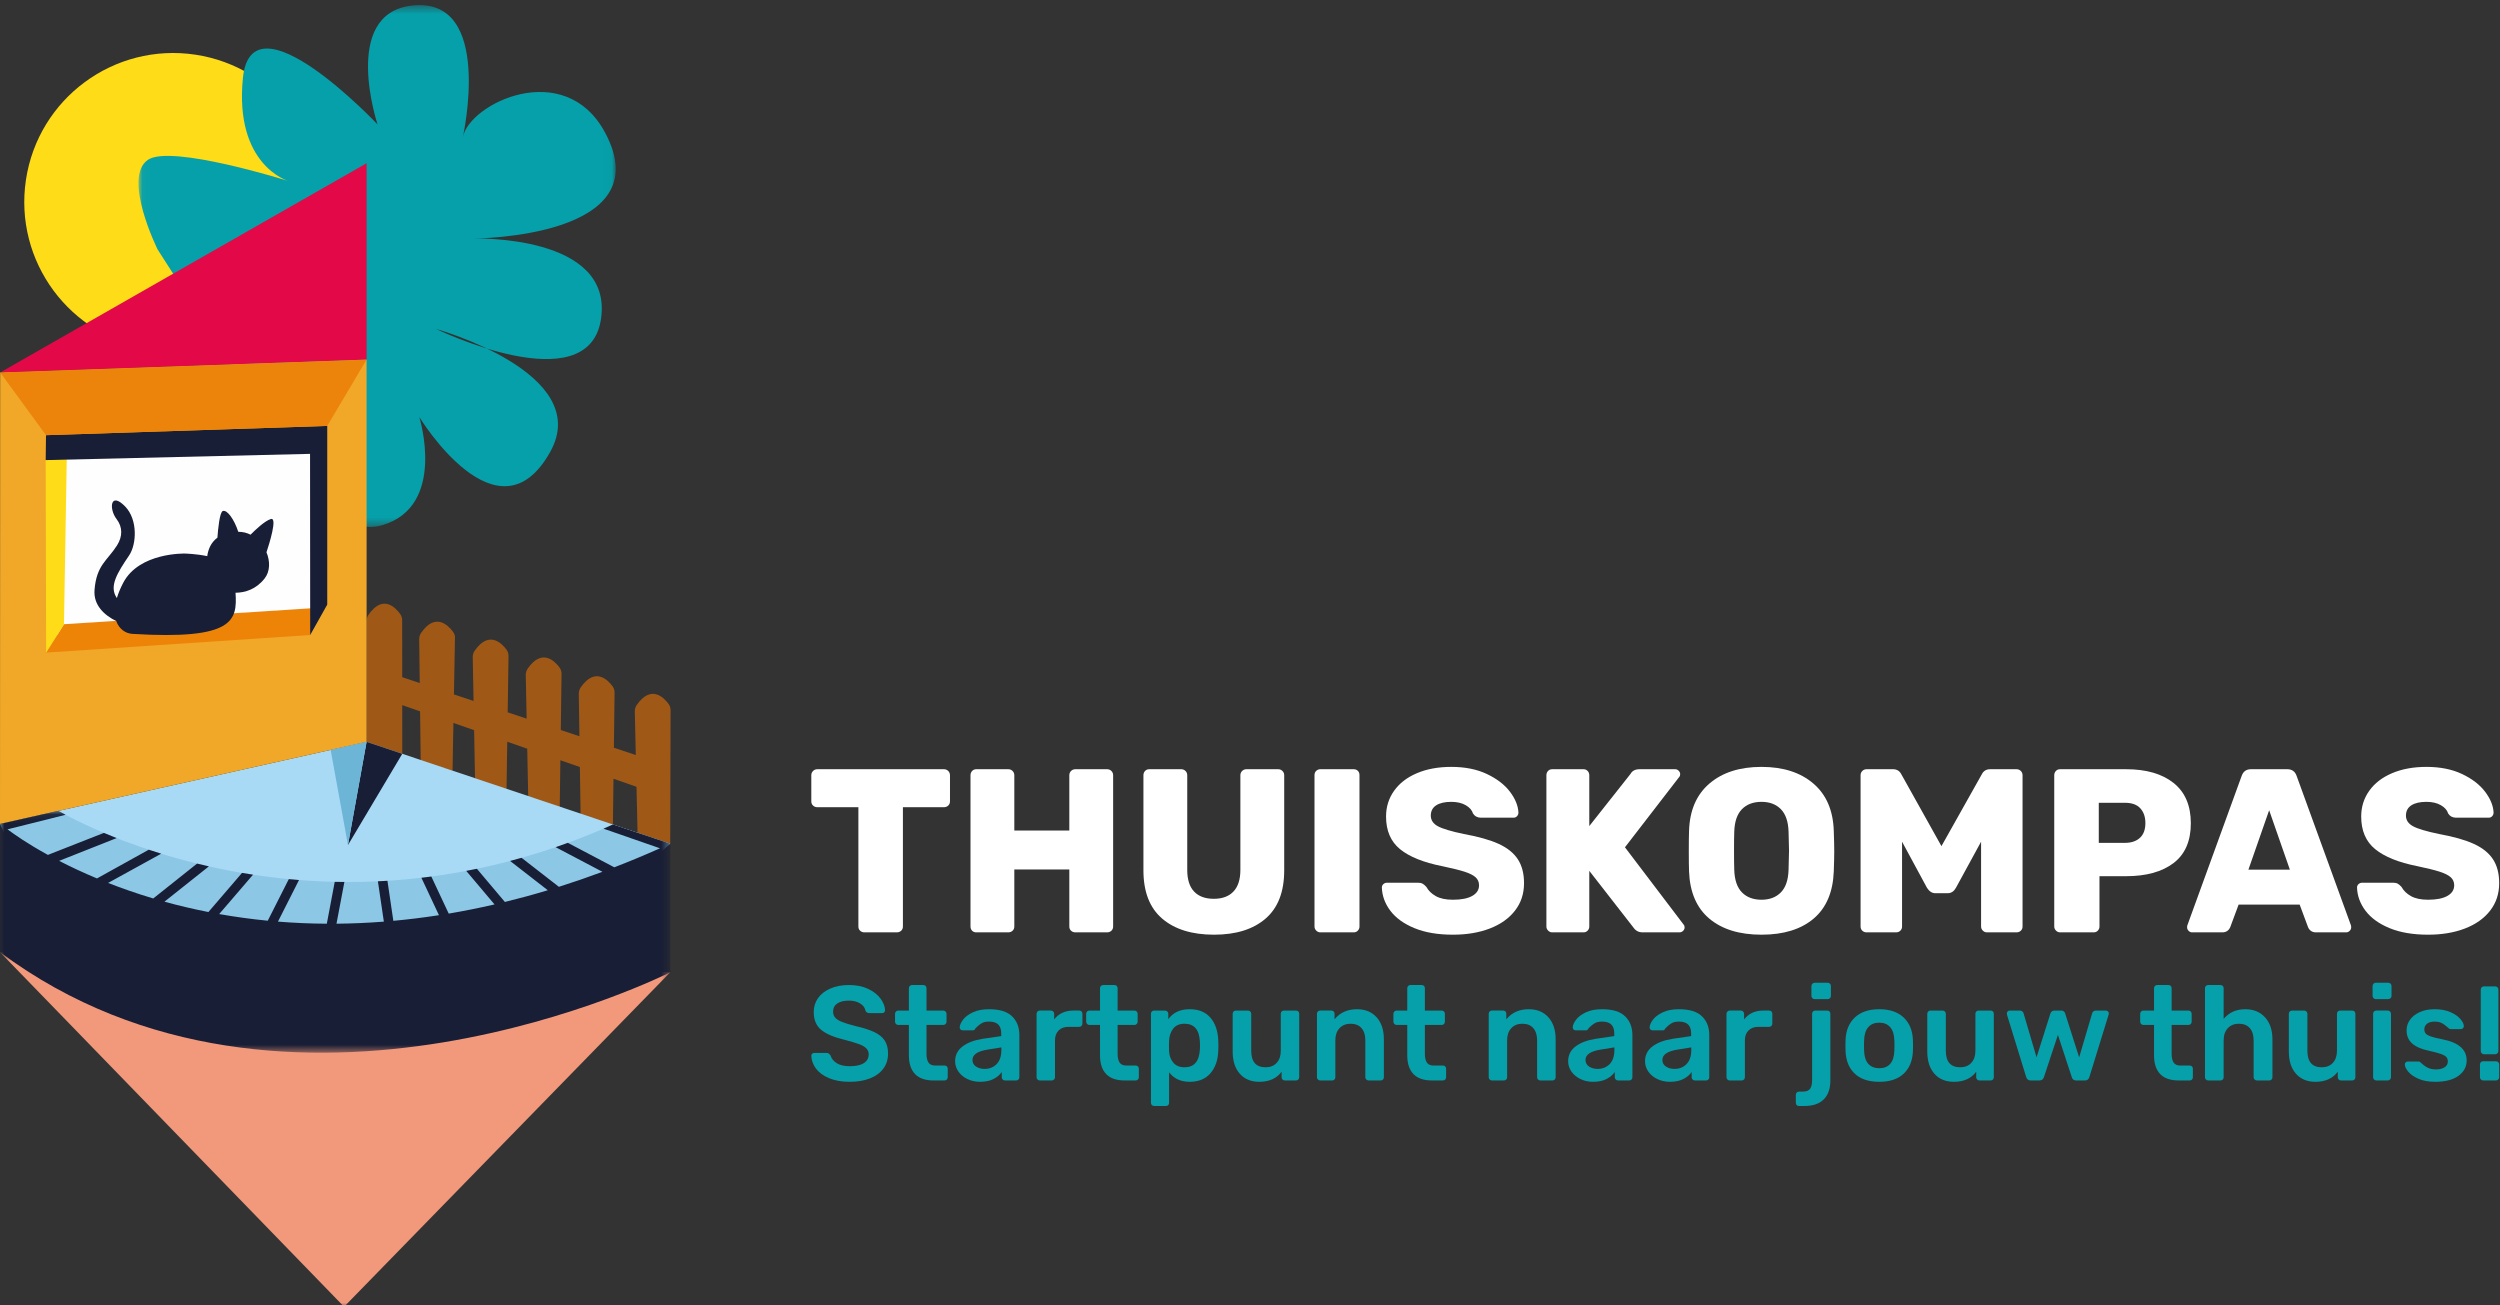 <?xml version="1.0" encoding="UTF-8"?>
<svg xmlns="http://www.w3.org/2000/svg" xmlns:xlink="http://www.w3.org/1999/xlink" width="293px" height="153px" viewBox="0 0 293 153" version="1.1">
  <rect x="0" y="0" width="293" height="153" fill="#333333" stroke="none"/>
  <title>Thuiskompas_woordmerk_footer</title>
  <desc>Created with Sketch.</desc>
  <defs>
    <polygon id="path-1" points="0 0.439 78.549 0.439 78.549 42 0 42"></polygon>
    <polygon id="path-3" points="0.03 0.446 55.963 0.446 55.963 61.6 0.03 61.6"></polygon>
    <polygon id="path-5" points="0 0.073 78.549 0.073 78.549 28.424 0 28.424"></polygon>
  </defs>
  <g id="Thuiskompas_woordmerk_footer" stroke="none" stroke-width="1" fill="none" fill-rule="evenodd">
    <g id="Group-108">
      <path d="M78.351,82.489 C77.787,81.728 76.3,80.227 74.633,82.614 C74.482,82.831 74.397,83.09 74.397,83.354 L74.514,88.486 L71.947,87.631 L72.028,81.164 C72.028,80.897 71.946,80.637 71.787,80.423 C71.223,79.663 69.736,78.162 68.069,80.549 C67.918,80.765 67.833,81.025 67.833,81.289 L67.908,86.285 L65.724,85.558 L65.813,78.964 C65.812,78.697 65.731,78.437 65.571,78.223 C65.007,77.462 63.521,75.961 61.854,78.348 C61.703,78.565 61.617,78.824 61.618,79.088 L61.722,84.224 L59.501,83.484 L59.598,76.871 C59.598,76.604 59.516,76.343 59.356,76.129 C58.792,75.37 57.306,73.868 55.638,76.255 C55.488,76.472 55.402,76.731 55.403,76.996 L55.5,82.151 L53.201,81.386 L53.324,74.618 C53.324,74.504 53.242,74.244 53.083,74.03 C52.518,73.27 51.032,71.768 49.365,74.155 C49.214,74.372 49.129,74.632 49.129,74.896 L49.193,80.05 L47.139,79.366 L47.133,72.686 C47.133,72.424 47.053,72.167 46.9,71.955 C46.34,71.182 44.844,69.62 43.167,72.085 C43.021,72.3 42.965,72.555 42.965,72.815 L42.965,87.05 L47.147,88.501 L47.142,82.64 L49.234,83.369 L49.306,89.153 L53.038,90.357 L53.141,84.731 L55.565,85.576 L55.673,91.276 L59.367,92.506 L59.45,86.931 L61.793,87.748 L61.907,93.371 L65.601,94.609 L65.676,89.101 L67.962,89.899 L68.044,95.476 L71.833,96.731 L71.901,91.272 L74.599,92.212 L74.724,97.71 L78.549,98.904 L78.592,83.23 C78.592,82.963 78.51,82.703 78.351,82.489" id="Fill-1" fill="#9F5816"></path>
      <g id="Group-5" transform="translate(0, 111.154)">
        <mask id="mask-2" fill="white">
          <use xlink:href="#path-1"></use>
        </mask>
        <g id="Clip-4"></g>
        <polygon id="Fill-3" fill="#F2987B" mask="url(#mask-2)" points="0 0.439 40.327 42 78.549 2.8"></polygon>
      </g>
      <path d="M37.563,26.266 C36.129,35.8 27.238,42.366 17.705,40.931 C8.172,39.497 1.607,30.606 3.041,21.073 C4.474,11.54 13.365,4.974 22.899,6.408 C32.431,7.842 38.997,16.733 37.563,26.266" id="Fill-6" fill="#FEDC18"></path>
      <g id="Group-10" transform="translate(16.2, 0.154)">
        <mask id="mask-4" fill="white">
          <use xlink:href="#path-3"></use>
        </mask>
        <g id="Clip-9"></g>
        <path d="M13.784,47.091 C13.784,47.091 21.05,63.641 28.623,61.39 C36.196,59.139 32.941,48.717 32.941,48.717 C32.941,48.717 42.152,63.848 48.298,52.783 C53.422,43.559 34.896,38.396 34.896,38.396 C34.896,38.396 52.757,47.062 54.233,37.25 C55.732,27.286 39.303,27.802 39.303,27.802 C39.303,27.802 61.417,27.745 54.689,15.338 C49.953,6.604 38.809,11.951 38.042,15.932 C38.042,15.932 41.768,-0.619 32.062,0.5 C23.728,1.46 28.051,14.429 28.051,14.429 C28.051,14.429 13.281,-1.218 12.268,8.998 C11.254,19.214 17.577,21.054 17.577,21.054 C17.577,21.054 3.829,16.723 1.133,18.58 C-1.894,20.665 2.267,29.072 2.267,29.072 L13.784,47.091 Z" id="Fill-8" fill="#05A0AA" mask="url(#mask-4)"></path>
      </g>
      <path d="M42.965,86.942 L0,96.567 C0,96.567 0.789,98.314 0.84,98.376 C16.069,116.766 62.083,115.065 76.665,100.564 C76.746,100.483 78.528,98.871 78.549,98.888 L71.833,96.629 L42.965,86.942" id="Fill-11" fill="#A8DAF5"></path>
      <polygon id="Fill-13" fill="#F1A828" points="0 96.567 42.965 86.942 42.965 42.145 0.022 43.655"></polygon>
      <polygon id="Fill-15" fill="#FEFEFE" points="37.01 72.621 6.698 74.436 5.439 52.437 37.01 50.874"></polygon>
      <polygon id="Fill-17" fill="#ED8408" points="7.495 73.158 36.884 71.262 36.355 74.421 5.406 76.484"></polygon>
      <polygon id="Fill-19" fill="#FEDC18" points="7.497 73.184 7.823 53.8 5.392 53.853 5.355 53.923 5.406 76.484"></polygon>
      <polygon id="Fill-21" fill="#181E35" points="42.965 86.942 40.781 99.042 47.147 88.345"></polygon>
      <polygon id="Fill-23" fill="#6CB5D6" points="40.781 99.042 38.751 87.886 42.964 86.941"></polygon>
      <polygon id="Fill-25" fill="#181E35" points="36.338 53.193 36.355 74.422 38.353 70.858 38.353 49.918 5.391 51.004 5.355 53.923"></polygon>
      <polygon id="Fill-27" fill="#E30847" points="0.022 43.655 42.965 19.131 42.965 42.145"></polygon>
      <path d="M78.548,98.88 L78.548,98.88 L78.548,98.88 Z" id="Fill-29" fill="#BFD9EA"></path>
      <path d="M38.285,109.479 C26.419,109.479 13.294,106.602 0.877,97.801 C0.796,97.742 0.445,97.054 0.445,97.054 C0.445,97.054 6.136,95.206 7.081,95.206 C7.133,95.206 7.171,95.212 7.192,95.224 C10.097,96.837 22.965,103.37 40.883,103.37 C50.09,103.37 60.629,101.645 71.835,96.642 L75.998,98.03 L78.541,98.886 C78.433,98.973 77.155,100.011 77.059,100.059 C72.13,102.524 56.731,109.479 38.285,109.479" id="Fill-31" fill="#8CC7E6"></path>
      <polygon id="Fill-33" fill="#EC840B" points="38.354 49.918 5.391 51.004 0.022 43.655 42.965 42.146"></polygon>
      <g id="Group-37" transform="translate(0, 94.954)">
        <mask id="mask-6" fill="white">
          <use xlink:href="#path-5"></use>
        </mask>
        <g id="Clip-36"></g>
        <path d="M71.833,1.674 C71.463,1.839 71.098,2.009 70.73,2.167 L77.351,4.466 C75.539,5.273 73.755,6.013 71.997,6.694 L66.551,3.826 C66.074,4 65.597,4.171 65.123,4.335 L70.608,7.222 C68.878,7.866 67.176,8.451 65.501,8.98 L61.126,5.581 C60.677,5.708 60.23,5.832 59.784,5.949 L64.202,9.382 C62.495,9.897 60.819,10.353 59.172,10.756 L55.892,6.867 C55.474,6.954 55.058,7.036 54.644,7.114 L57.958,11.045 C56.131,11.467 54.341,11.823 52.59,12.12 L50.551,7.776 C50.163,7.827 49.775,7.878 49.389,7.923 L51.446,12.305 C49.62,12.589 47.838,12.807 46.099,12.967 L45.408,8.274 C45.033,8.297 44.661,8.317 44.291,8.334 L44.987,13.061 C43.083,13.21 41.232,13.288 39.436,13.304 L40.362,8.412 C39.984,8.409 39.606,8.405 39.232,8.397 L38.303,13.305 C36.324,13.294 34.414,13.208 32.576,13.059 L35.044,8.183 C34.642,8.151 34.243,8.117 33.848,8.079 L31.38,12.954 C29.397,12.761 27.499,12.495 25.689,12.174 L29.655,7.558 C29.22,7.492 28.79,7.423 28.365,7.35 L24.425,11.937 C22.614,11.581 20.897,11.172 19.275,10.723 L24.48,6.584 C24.011,6.478 23.552,6.369 23.099,6.258 L17.96,10.346 C16.052,9.777 14.287,9.16 12.669,8.526 L18.894,5.098 C18.394,4.944 17.907,4.789 17.434,4.632 L11.366,7.999 C9.713,7.309 8.232,6.609 6.929,5.938 L13.667,3.27 C13.142,3.063 12.646,2.86 12.175,2.661 L5.615,5.24 C3.189,3.909 1.732,2.875 0.878,2.244 L7.688,0.54 C6.957,0.149 6.833,0.073 6.833,0.073 L0.036,1.603 L0.046,1.644 C0.078,1.666 0.103,1.689 0.123,1.711 C0.042,1.648 -0,1.612 -0,1.612 L-0,16.639 C33.657,41.699 78.549,19 78.549,19 L78.549,3.925 L71.833,1.674 Z" id="Fill-35" fill="#181E35" mask="url(#mask-6)"></path>
      </g>
      <path d="M31.748,60.828 C31.049,61.028 29.905,62.118 29.366,62.664 C28.938,62.449 28.465,62.326 27.96,62.329 L27.927,62.33 C27.453,60.888 26.635,59.716 26.115,59.89 C25.743,60.013 25.553,62.015 25.481,63.016 C24.698,63.59 24.391,64.432 24.288,65.179 C22.941,64.9 21.681,64.878 21.681,64.878 C21.681,64.878 16.326,64.717 14.446,68.296 C14.102,68.951 13.86,69.548 13.698,70.091 L13.669,70.051 C12.767,68.7 13.744,67.15 15.134,65.094 C16.017,63.786 16.161,60.901 14.672,59.363 C12.91,57.545 12.752,59.655 13.658,60.828 C14.383,61.767 14.383,62.873 13.71,63.93 C12.573,65.716 11.303,66.221 11.078,69.15 C10.94,70.931 12.231,72.104 13.625,72.789 C13.968,73.755 14.749,74.243 15.501,74.289 C27.455,75.024 27.816,72.698 27.603,69.471 C28.753,69.453 30.018,69.064 31.01,67.801 C31.668,66.963 31.67,65.781 31.231,64.728 C31.542,63.79 32.549,60.6 31.748,60.828" id="Fill-38" fill="#181E35"></path>
      <path d="M100.808,109.082 C100.671,108.955 100.603,108.791 100.603,108.59 L100.603,94.605 L95.796,94.605 C95.595,94.605 95.427,94.541 95.291,94.413 C95.154,94.286 95.085,94.122 95.085,93.921 L95.085,90.863 C95.085,90.662 95.154,90.494 95.291,90.357 C95.427,90.221 95.595,90.152 95.796,90.152 L110.628,90.152 C110.828,90.152 110.997,90.221 111.133,90.357 C111.27,90.494 111.338,90.662 111.338,90.863 L111.338,93.921 C111.338,94.122 111.27,94.286 111.133,94.413 C110.997,94.541 110.828,94.605 110.628,94.605 L105.821,94.605 L105.821,108.59 C105.821,108.791 105.752,108.955 105.616,109.082 C105.479,109.209 105.311,109.273 105.11,109.273 L101.313,109.273 C101.113,109.273 100.945,109.209 100.808,109.082" id="Fill-40" fill="#FFFFFF"></path>
      <path d="M113.934,109.082 C113.806,108.955 113.743,108.791 113.743,108.59 L113.743,90.863 C113.743,90.662 113.806,90.494 113.934,90.357 C114.06,90.221 114.225,90.152 114.425,90.152 L118.168,90.152 C118.368,90.152 118.536,90.221 118.672,90.357 C118.809,90.494 118.878,90.662 118.878,90.863 L118.878,97.336 L125.324,97.336 L125.324,90.863 C125.324,90.662 125.392,90.494 125.529,90.357 C125.665,90.221 125.833,90.152 126.034,90.152 L129.75,90.152 C129.949,90.152 130.118,90.221 130.255,90.357 C130.391,90.494 130.459,90.662 130.459,90.863 L130.459,108.59 C130.459,108.791 130.391,108.955 130.255,109.082 C130.118,109.209 129.949,109.273 129.75,109.273 L126.034,109.273 C125.833,109.273 125.665,109.209 125.529,109.082 C125.392,108.955 125.324,108.791 125.324,108.59 L125.324,101.898 L118.878,101.898 L118.878,108.59 C118.878,108.791 118.809,108.955 118.672,109.082 C118.536,109.209 118.368,109.273 118.168,109.273 L114.425,109.273 C114.225,109.273 114.06,109.209 113.934,109.082" id="Fill-42" fill="#FFFFFF"></path>
      <path d="M136.209,107.662 C134.743,106.405 134.01,104.521 134.01,102.007 L134.01,90.862 C134.01,90.662 134.074,90.494 134.201,90.357 C134.328,90.221 134.492,90.152 134.693,90.152 L138.435,90.152 C138.635,90.152 138.803,90.221 138.94,90.357 C139.077,90.494 139.145,90.662 139.145,90.862 L139.145,101.952 C139.145,103.082 139.414,103.929 139.951,104.493 C140.488,105.058 141.257,105.34 142.259,105.34 C143.26,105.34 144.03,105.053 144.568,104.479 C145.104,103.906 145.373,103.063 145.373,101.952 L145.373,90.862 C145.373,90.662 145.441,90.494 145.578,90.357 C145.714,90.221 145.883,90.152 146.084,90.152 L149.798,90.152 C149.999,90.152 150.167,90.221 150.304,90.357 C150.44,90.494 150.509,90.662 150.509,90.862 L150.509,102.007 C150.509,104.521 149.78,106.405 148.323,107.662 C146.866,108.918 144.854,109.546 142.286,109.546 C139.7,109.546 137.674,108.918 136.209,107.662" id="Fill-44" fill="#FFFFFF"></path>
      <path d="M154.264,109.068 C154.128,108.931 154.06,108.772 154.06,108.591 L154.06,90.835 C154.06,90.635 154.128,90.471 154.264,90.343 C154.402,90.216 154.56,90.152 154.743,90.152 L158.649,90.152 C158.849,90.152 159.013,90.216 159.141,90.343 C159.268,90.471 159.331,90.635 159.331,90.835 L159.331,108.591 C159.331,108.772 159.268,108.931 159.141,109.068 C159.013,109.205 158.849,109.273 158.649,109.273 L154.743,109.273 C154.56,109.273 154.402,109.205 154.264,109.068" id="Fill-46" fill="#FFFFFF"></path>
      <path d="M165.778,108.781 C164.54,108.272 163.602,107.598 162.965,106.76 C162.326,105.922 161.99,105.012 161.954,104.029 C161.954,103.865 162.013,103.728 162.131,103.619 C162.25,103.51 162.391,103.455 162.555,103.455 L166.188,103.455 C166.406,103.455 166.584,103.492 166.72,103.564 C166.857,103.638 167.007,103.765 167.171,103.947 C167.408,104.383 167.776,104.743 168.277,105.025 C168.778,105.308 169.447,105.449 170.285,105.449 C171.268,105.449 172.024,105.299 172.552,104.998 C173.08,104.698 173.344,104.284 173.344,103.755 C173.344,103.373 173.208,103.059 172.935,102.813 C172.662,102.568 172.225,102.349 171.623,102.157 C171.022,101.966 170.158,101.752 169.028,101.515 C166.825,101.079 165.177,100.414 164.085,99.522 C162.992,98.629 162.445,97.354 162.445,95.698 C162.445,94.569 162.76,93.562 163.388,92.679 C164.016,91.796 164.908,91.108 166.065,90.617 C167.221,90.125 168.564,89.879 170.093,89.879 C171.696,89.879 173.085,90.157 174.26,90.712 C175.434,91.268 176.336,91.96 176.964,92.788 C177.592,93.617 177.924,94.432 177.961,95.233 C177.961,95.397 177.906,95.538 177.797,95.656 C177.688,95.775 177.551,95.834 177.388,95.834 L173.563,95.834 C173.162,95.834 172.853,95.67 172.634,95.343 C172.525,94.96 172.242,94.636 171.788,94.372 C171.332,94.108 170.767,93.976 170.093,93.976 C169.329,93.976 168.737,94.113 168.318,94.386 C167.899,94.659 167.69,95.06 167.69,95.588 C167.69,96.117 167.963,96.531 168.51,96.831 C169.056,97.131 170.075,97.437 171.569,97.746 C173.281,98.056 174.642,98.443 175.653,98.907 C176.664,99.371 177.41,99.972 177.892,100.71 C178.375,101.447 178.616,102.381 178.616,103.51 C178.616,104.748 178.261,105.822 177.551,106.732 C176.84,107.644 175.858,108.34 174.601,108.822 C173.344,109.305 171.906,109.546 170.285,109.546 C168.518,109.546 167.016,109.291 165.778,108.781" id="Fill-48" fill="#FFFFFF"></path>
      <path d="M181.443,109.068 C181.306,108.931 181.238,108.772 181.238,108.591 L181.238,90.862 C181.238,90.663 181.302,90.493 181.429,90.357 C181.556,90.22 181.72,90.152 181.921,90.152 L185.581,90.152 C185.781,90.152 185.946,90.22 186.073,90.357 C186.201,90.493 186.264,90.663 186.264,90.862 L186.264,96.817 L191.099,90.698 C191.299,90.334 191.655,90.152 192.165,90.152 L196.343,90.152 C196.489,90.152 196.621,90.211 196.738,90.33 C196.858,90.448 196.918,90.58 196.918,90.726 C196.918,90.872 196.881,90.981 196.808,91.054 L190.444,99.303 L197.328,108.372 C197.398,108.445 197.437,108.554 197.437,108.7 C197.437,108.846 197.377,108.978 197.259,109.096 C197.14,109.214 196.999,109.273 196.835,109.273 L192.547,109.273 C192.256,109.273 192.018,109.214 191.836,109.096 C191.655,108.978 191.527,108.855 191.454,108.727 L186.264,102.062 L186.264,108.591 C186.264,108.772 186.201,108.931 186.073,109.068 C185.946,109.205 185.781,109.273 185.581,109.273 L181.921,109.273 C181.738,109.273 181.58,109.205 181.443,109.068" id="Fill-50" fill="#FFFFFF"></path>
      <path d="M200.331,107.662 C198.838,106.405 198.047,104.557 197.956,102.116 C197.937,101.607 197.927,100.824 197.927,99.767 C197.927,98.711 197.937,97.919 197.956,97.391 C198.027,94.987 198.824,93.134 200.345,91.832 C201.866,90.53 203.901,89.879 206.45,89.879 C208.982,89.879 211.008,90.53 212.528,91.832 C214.049,93.134 214.845,94.987 214.919,97.391 C214.956,98.447 214.973,99.239 214.973,99.767 C214.973,100.313 214.956,101.097 214.919,102.116 C214.826,104.557 214.041,106.405 212.555,107.662 C211.071,108.918 209.036,109.546 206.45,109.546 C203.865,109.546 201.825,108.918 200.331,107.662 M208.718,104.588 C209.281,104.015 209.582,103.136 209.619,101.952 C209.655,100.897 209.674,100.141 209.674,99.685 C209.674,99.23 209.655,98.493 209.619,97.473 C209.582,96.289 209.281,95.411 208.718,94.837 C208.154,94.263 207.397,93.976 206.45,93.976 C205.485,93.976 204.721,94.263 204.156,94.837 C203.591,95.411 203.292,96.289 203.255,97.473 C203.235,97.983 203.228,98.72 203.228,99.685 C203.228,100.669 203.235,101.425 203.255,101.952 C203.292,103.136 203.591,104.015 204.156,104.588 C204.721,105.162 205.485,105.449 206.45,105.449 C207.397,105.449 208.154,105.162 208.718,104.588" id="Fill-52" fill="#FFFFFF"></path>
      <path d="M218.265,109.082 C218.128,108.955 218.06,108.791 218.06,108.59 L218.06,90.863 C218.06,90.662 218.128,90.494 218.265,90.357 C218.4,90.221 218.57,90.152 218.77,90.152 L221.856,90.152 C222.311,90.152 222.639,90.353 222.84,90.753 L227.538,99.167 L232.264,90.753 C232.464,90.353 232.791,90.152 233.248,90.152 L236.333,90.152 C236.534,90.152 236.702,90.221 236.839,90.357 C236.976,90.494 237.043,90.662 237.043,90.863 L237.043,108.59 C237.043,108.791 236.976,108.955 236.839,109.082 C236.702,109.209 236.534,109.273 236.333,109.273 L232.864,109.273 C232.683,109.273 232.525,109.205 232.387,109.068 C232.251,108.932 232.183,108.773 232.183,108.59 L232.183,98.648 L229.232,104.056 C228.995,104.475 228.677,104.684 228.276,104.684 L226.801,104.684 C226.437,104.684 226.118,104.475 225.844,104.056 L222.921,98.648 L222.921,108.59 C222.921,108.791 222.853,108.955 222.717,109.082 C222.579,109.209 222.411,109.273 222.211,109.273 L218.77,109.273 C218.57,109.273 218.4,109.209 218.265,109.082" id="Fill-54" fill="#FFFFFF"></path>
      <path d="M240.964,109.068 C240.827,108.931 240.757,108.772 240.757,108.591 L240.757,90.862 C240.757,90.663 240.823,90.493 240.951,90.357 C241.078,90.22 241.24,90.152 241.441,90.152 L249.173,90.152 C251.538,90.152 253.396,90.69 254.745,91.764 C256.092,92.838 256.765,94.414 256.765,96.489 C256.765,98.565 256.092,100.118 254.745,101.147 C253.396,102.176 251.538,102.69 249.173,102.69 L246.058,102.69 L246.058,108.591 C246.058,108.772 245.995,108.931 245.868,109.068 C245.74,109.205 245.576,109.273 245.376,109.273 L241.441,109.273 C241.26,109.273 241.099,109.205 240.964,109.068 L240.964,109.068 Z M249.036,98.784 C249.782,98.784 250.369,98.589 250.797,98.196 C251.226,97.806 251.44,97.227 251.44,96.462 C251.44,95.752 251.243,95.178 250.852,94.741 C250.459,94.305 249.855,94.086 249.036,94.086 L245.977,94.086 L245.977,98.784 L249.036,98.784 Z" id="Fill-56" fill="#FFFFFF"></path>
      <path d="M256.507,109.096 C256.388,108.977 256.329,108.845 256.329,108.7 C256.329,108.59 256.337,108.508 256.356,108.454 L262.72,90.944 C262.901,90.416 263.267,90.152 263.813,90.152 L268.074,90.152 C268.62,90.152 268.985,90.416 269.167,90.944 L275.532,108.454 C275.55,108.508 275.559,108.59 275.559,108.7 C275.559,108.845 275.499,108.977 275.38,109.096 C275.262,109.214 275.131,109.273 274.985,109.273 L271.434,109.273 C270.996,109.273 270.687,109.073 270.506,108.672 L269.522,106.022 L262.365,106.022 L261.381,108.672 C261.2,109.073 260.891,109.273 260.453,109.273 L256.902,109.273 C256.756,109.273 256.625,109.214 256.507,109.096 L256.507,109.096 Z M263.513,101.925 L268.374,101.925 L265.944,94.96 L263.513,101.925 Z" id="Fill-58" fill="#FFFFFF"></path>
      <path d="M280.065,108.781 C278.828,108.272 277.89,107.598 277.252,106.76 C276.615,105.922 276.277,105.012 276.243,104.029 C276.243,103.865 276.301,103.728 276.42,103.619 C276.538,103.51 276.678,103.455 276.843,103.455 L280.476,103.455 C280.694,103.455 280.872,103.492 281.008,103.564 C281.146,103.638 281.294,103.765 281.458,103.947 C281.695,104.383 282.064,104.743 282.565,105.025 C283.065,105.308 283.735,105.449 284.572,105.449 C285.556,105.449 286.311,105.299 286.84,104.998 C287.368,104.698 287.632,104.284 287.632,103.755 C287.632,103.373 287.496,103.059 287.224,102.813 C286.95,102.568 286.512,102.349 285.912,102.157 C285.312,101.966 284.445,101.752 283.317,101.515 C281.113,101.079 279.465,100.414 278.373,99.522 C277.278,98.629 276.732,97.354 276.732,95.698 C276.732,94.569 277.047,93.562 277.677,92.679 C278.303,91.796 279.197,91.108 280.353,90.617 C281.508,90.125 282.852,89.879 284.381,89.879 C285.985,89.879 287.373,90.157 288.547,90.712 C289.723,91.268 290.624,91.96 291.251,92.788 C291.879,93.617 292.212,94.432 292.248,95.233 C292.248,95.397 292.194,95.538 292.084,95.656 C291.976,95.775 291.839,95.834 291.675,95.834 L287.851,95.834 C287.449,95.834 287.14,95.67 286.923,95.343 C286.813,94.96 286.531,94.636 286.076,94.372 C285.621,94.108 285.055,93.976 284.381,93.976 C283.617,93.976 283.025,94.113 282.606,94.386 C282.187,94.659 281.977,95.06 281.977,95.588 C281.977,96.117 282.252,96.531 282.798,96.831 C283.344,97.131 284.364,97.437 285.858,97.746 C287.569,98.056 288.929,98.443 289.941,98.907 C290.952,99.371 291.699,99.972 292.18,100.71 C292.663,101.447 292.904,102.381 292.904,103.51 C292.904,104.748 292.549,105.822 291.839,106.732 C291.129,107.644 290.145,108.34 288.889,108.822 C287.632,109.305 286.194,109.546 284.572,109.546 C282.807,109.546 281.304,109.291 280.065,108.781" id="Fill-60" fill="#FFFFFF"></path>
      <path d="M97.165,126.362 C96.493,126.078 95.983,125.706 95.637,125.244 C95.29,124.781 95.106,124.277 95.086,123.731 C95.086,123.647 95.117,123.571 95.18,123.502 C95.243,123.435 95.321,123.4 95.416,123.4 L96.85,123.4 C96.965,123.4 97.06,123.427 97.133,123.479 C97.207,123.532 97.275,123.605 97.339,123.7 C97.443,124.057 97.682,124.356 98.055,124.598 C98.428,124.839 98.939,124.96 99.59,124.96 C100.325,124.96 100.88,124.836 101.252,124.59 C101.625,124.343 101.812,124.005 101.812,123.574 C101.812,123.29 101.717,123.054 101.528,122.865 C101.339,122.676 101.053,122.51 100.67,122.368 C100.286,122.227 99.716,122.056 98.96,121.857 C97.721,121.563 96.813,121.174 96.235,120.691 C95.658,120.209 95.369,119.515 95.369,118.611 C95.369,118.002 95.537,117.459 95.873,116.981 C96.209,116.504 96.689,116.128 97.315,115.855 C97.939,115.582 98.666,115.445 99.496,115.445 C100.367,115.445 101.121,115.598 101.756,115.902 C102.392,116.207 102.875,116.588 103.206,117.044 C103.537,117.501 103.712,117.956 103.733,118.407 C103.733,118.491 103.702,118.567 103.639,118.635 C103.576,118.704 103.497,118.737 103.403,118.737 L101.906,118.737 C101.675,118.737 101.518,118.643 101.434,118.454 C101.381,118.118 101.176,117.837 100.819,117.612 C100.462,117.385 100.021,117.273 99.496,117.273 C98.918,117.273 98.465,117.383 98.134,117.603 C97.802,117.824 97.637,118.144 97.637,118.564 C97.637,118.848 97.721,119.084 97.889,119.273 C98.057,119.462 98.32,119.628 98.677,119.769 C99.034,119.912 99.554,120.072 100.237,120.25 C101.171,120.46 101.914,120.696 102.466,120.959 C103.017,121.221 103.424,121.552 103.687,121.951 C103.949,122.35 104.08,122.86 104.08,123.479 C104.08,124.162 103.894,124.752 103.521,125.251 C103.148,125.75 102.623,126.131 101.946,126.393 C101.268,126.656 100.483,126.787 99.59,126.787 C98.645,126.787 97.837,126.645 97.165,126.362" id="Fill-62" fill="#05A0AA"></path>
      <path d="M107.246,125.882 C106.763,125.382 106.521,124.65 106.521,123.684 L106.521,120.123 L105.277,120.123 C105.172,120.123 105.083,120.087 105.009,120.014 C104.935,119.94 104.899,119.851 104.899,119.746 L104.899,118.817 C104.899,118.712 104.935,118.622 105.009,118.548 C105.083,118.475 105.172,118.439 105.277,118.439 L106.521,118.439 L106.521,115.823 C106.521,115.708 106.558,115.616 106.632,115.548 C106.705,115.479 106.795,115.445 106.9,115.445 L108.207,115.445 C108.322,115.445 108.414,115.479 108.483,115.548 C108.551,115.616 108.585,115.708 108.585,115.823 L108.585,118.439 L110.554,118.439 C110.659,118.439 110.748,118.475 110.822,118.548 C110.895,118.622 110.932,118.712 110.932,118.817 L110.932,119.746 C110.932,119.851 110.895,119.94 110.822,120.014 C110.748,120.087 110.659,120.123 110.554,120.123 L108.585,120.123 L108.585,123.51 C108.585,123.962 108.664,124.304 108.822,124.535 C108.979,124.766 109.236,124.881 109.593,124.881 L110.696,124.881 C110.811,124.881 110.904,124.916 110.971,124.983 C111.04,125.052 111.074,125.144 111.074,125.259 L111.074,126.252 C111.074,126.357 111.04,126.446 110.971,126.519 C110.904,126.593 110.811,126.63 110.696,126.63 L109.404,126.63 C108.448,126.63 107.729,126.38 107.246,125.882" id="Fill-64" fill="#05A0AA"></path>
      <path d="M113.382,126.464 C112.935,126.249 112.583,125.958 112.326,125.59 C112.069,125.223 111.94,124.818 111.94,124.377 C111.94,123.663 112.23,123.085 112.807,122.644 C113.384,122.203 114.177,121.904 115.185,121.746 L117.343,121.431 L117.343,121.101 C117.343,120.649 117.228,120.307 116.997,120.076 C116.766,119.845 116.398,119.73 115.894,119.73 C115.548,119.73 115.269,119.793 115.059,119.919 C114.849,120.045 114.679,120.174 114.547,120.305 C114.416,120.436 114.33,120.523 114.288,120.565 C114.246,120.691 114.166,120.754 114.051,120.754 L112.822,120.754 C112.728,120.754 112.647,120.723 112.578,120.66 C112.51,120.597 112.476,120.513 112.476,120.407 C112.486,120.145 112.615,119.848 112.862,119.518 C113.108,119.187 113.489,118.898 114.004,118.651 C114.519,118.404 115.154,118.281 115.91,118.281 C117.149,118.281 118.053,118.559 118.619,119.116 C119.187,119.672 119.47,120.402 119.47,121.305 L119.47,126.252 C119.47,126.357 119.436,126.446 119.368,126.519 C119.299,126.593 119.208,126.63 119.092,126.63 L117.784,126.63 C117.679,126.63 117.59,126.593 117.517,126.519 C117.443,126.446 117.406,126.357 117.406,126.252 L117.406,125.637 C117.175,125.974 116.85,126.249 116.43,126.464 C116.01,126.679 115.485,126.787 114.855,126.787 C114.319,126.787 113.828,126.679 113.382,126.464 M116.808,124.708 C117.175,124.33 117.359,123.784 117.359,123.069 L117.359,122.754 L115.784,123.007 C114.576,123.195 113.973,123.6 113.973,124.219 C113.973,124.555 114.112,124.816 114.39,124.999 C114.668,125.183 115.002,125.275 115.39,125.275 C115.968,125.275 116.44,125.086 116.808,124.708" id="Fill-66" fill="#05A0AA"></path>
      <path d="M121.596,126.519 C121.523,126.446 121.486,126.357 121.486,126.252 L121.486,118.832 C121.486,118.717 121.523,118.623 121.596,118.549 C121.67,118.475 121.759,118.438 121.864,118.438 L123.156,118.438 C123.272,118.438 123.366,118.475 123.44,118.549 C123.513,118.623 123.549,118.717 123.549,118.832 L123.549,119.478 C124.074,118.785 124.83,118.438 125.818,118.438 L126.48,118.438 C126.596,118.438 126.687,118.473 126.755,118.541 C126.824,118.609 126.858,118.701 126.858,118.816 L126.858,119.967 C126.858,120.072 126.824,120.161 126.755,120.234 C126.687,120.307 126.596,120.345 126.48,120.345 L125.235,120.345 C124.742,120.345 124.353,120.486 124.07,120.769 C123.786,121.053 123.644,121.442 123.644,121.935 L123.644,126.252 C123.644,126.357 123.608,126.446 123.534,126.519 C123.46,126.593 123.371,126.63 123.266,126.63 L121.864,126.63 C121.759,126.63 121.67,126.593 121.596,126.519" id="Fill-68" fill="#05A0AA"></path>
      <path d="M129.646,125.882 C129.163,125.382 128.921,124.65 128.921,123.684 L128.921,120.123 L127.677,120.123 C127.572,120.123 127.483,120.087 127.408,120.014 C127.335,119.94 127.299,119.851 127.299,119.746 L127.299,118.817 C127.299,118.712 127.335,118.622 127.408,118.548 C127.483,118.475 127.572,118.439 127.677,118.439 L128.921,118.439 L128.921,115.823 C128.921,115.708 128.958,115.616 129.031,115.548 C129.105,115.479 129.195,115.445 129.3,115.445 L130.607,115.445 C130.722,115.445 130.814,115.479 130.882,115.548 C130.951,115.616 130.985,115.708 130.985,115.823 L130.985,118.439 L132.954,118.439 C133.059,118.439 133.148,118.475 133.221,118.548 C133.295,118.622 133.332,118.712 133.332,118.817 L133.332,119.746 C133.332,119.851 133.295,119.94 133.221,120.014 C133.148,120.087 133.059,120.123 132.954,120.123 L130.985,120.123 L130.985,123.51 C130.985,123.962 131.064,124.304 131.221,124.535 C131.379,124.766 131.636,124.881 131.993,124.881 L133.096,124.881 C133.211,124.881 133.303,124.916 133.371,124.983 C133.44,125.052 133.473,125.144 133.473,125.259 L133.473,126.252 C133.473,126.357 133.44,126.446 133.371,126.519 C133.303,126.593 133.211,126.63 133.096,126.63 L131.804,126.63 C130.848,126.63 130.129,126.38 129.646,125.882" id="Fill-70" fill="#05A0AA"></path>
      <path d="M135.002,129.521 C134.928,129.452 134.891,129.36 134.891,129.245 L134.891,118.817 C134.891,118.701 134.928,118.609 135.002,118.541 C135.075,118.472 135.164,118.439 135.269,118.439 L136.53,118.439 C136.645,118.439 136.739,118.475 136.814,118.548 C136.886,118.622 136.924,118.712 136.924,118.817 L136.924,119.447 C137.48,118.67 138.315,118.281 139.428,118.281 C140.489,118.281 141.302,118.614 141.869,119.281 C142.437,119.948 142.741,120.843 142.783,121.967 C142.794,122.093 142.799,122.282 142.799,122.534 C142.799,122.786 142.794,122.975 142.783,123.101 C142.752,124.204 142.45,125.094 141.878,125.771 C141.305,126.449 140.489,126.787 139.428,126.787 C138.377,126.787 137.575,126.414 137.018,125.669 L137.018,129.245 C137.018,129.36 136.984,129.452 136.916,129.521 C136.847,129.588 136.756,129.623 136.64,129.623 L135.269,129.623 C135.164,129.623 135.075,129.588 135.002,129.521 M140.626,123.007 C140.636,122.902 140.641,122.744 140.641,122.534 C140.641,122.324 140.636,122.166 140.626,122.061 C140.552,120.675 139.953,119.982 138.829,119.982 C138.231,119.982 137.785,120.177 137.491,120.565 C137.197,120.953 137.039,121.426 137.018,121.983 C137.007,122.108 137.002,122.308 137.002,122.582 C137.002,122.855 137.007,123.059 137.018,123.195 C137.039,123.72 137.201,124.167 137.506,124.535 C137.811,124.902 138.252,125.086 138.829,125.086 C139.953,125.086 140.552,124.393 140.626,123.007" id="Fill-72" fill="#05A0AA"></path>
      <path d="M145.304,125.842 C144.747,125.212 144.469,124.346 144.469,123.243 L144.469,118.817 C144.469,118.701 144.505,118.609 144.579,118.541 C144.652,118.472 144.742,118.439 144.847,118.439 L146.265,118.439 C146.37,118.439 146.459,118.475 146.532,118.548 C146.605,118.622 146.643,118.712 146.643,118.817 L146.643,123.148 C146.643,124.44 147.204,125.086 148.329,125.086 C148.874,125.086 149.307,124.913 149.628,124.566 C149.948,124.219 150.108,123.747 150.108,123.148 L150.108,118.817 C150.108,118.701 150.145,118.609 150.219,118.541 C150.292,118.472 150.381,118.439 150.486,118.439 L151.888,118.439 C152.004,118.439 152.095,118.472 152.164,118.541 C152.232,118.609 152.266,118.701 152.266,118.817 L152.266,126.252 C152.266,126.357 152.232,126.446 152.164,126.519 C152.095,126.593 152.004,126.629 151.888,126.629 L150.581,126.629 C150.476,126.629 150.386,126.593 150.313,126.519 C150.24,126.446 150.203,126.357 150.203,126.252 L150.203,125.606 C149.625,126.393 148.754,126.787 147.588,126.787 C146.622,126.787 145.86,126.472 145.304,125.842" id="Fill-74" fill="#05A0AA"></path>
      <path d="M154.456,126.519 C154.382,126.446 154.346,126.357 154.346,126.252 L154.346,118.816 C154.346,118.701 154.382,118.609 154.456,118.541 C154.529,118.473 154.619,118.438 154.723,118.438 L156.031,118.438 C156.146,118.438 156.239,118.473 156.306,118.541 C156.375,118.609 156.409,118.701 156.409,118.816 L156.409,119.463 C157.05,118.675 157.926,118.281 159.04,118.281 C160.006,118.281 160.772,118.596 161.34,119.226 C161.907,119.856 162.191,120.723 162.191,121.825 L162.191,126.252 C162.191,126.357 162.156,126.446 162.088,126.519 C162.019,126.593 161.927,126.63 161.812,126.63 L160.394,126.63 C160.29,126.63 160.2,126.593 160.127,126.519 C160.053,126.446 160.017,126.357 160.017,126.252 L160.017,121.92 C160.017,121.311 159.867,120.835 159.567,120.494 C159.269,120.153 158.84,119.982 158.284,119.982 C157.748,119.982 157.317,120.156 156.992,120.502 C156.666,120.849 156.503,121.321 156.503,121.92 L156.503,126.252 C156.503,126.357 156.469,126.446 156.401,126.519 C156.333,126.593 156.241,126.63 156.125,126.63 L154.723,126.63 C154.619,126.63 154.529,126.593 154.456,126.519" id="Fill-76" fill="#05A0AA"></path>
      <path d="M165.656,125.882 C165.173,125.382 164.931,124.65 164.931,123.684 L164.931,120.123 L163.687,120.123 C163.582,120.123 163.493,120.087 163.419,120.014 C163.345,119.94 163.309,119.851 163.309,119.746 L163.309,118.817 C163.309,118.712 163.345,118.622 163.419,118.548 C163.493,118.475 163.582,118.439 163.687,118.439 L164.931,118.439 L164.931,115.823 C164.931,115.708 164.969,115.616 165.042,115.548 C165.115,115.479 165.204,115.445 165.309,115.445 L166.617,115.445 C166.733,115.445 166.824,115.479 166.893,115.548 C166.961,115.616 166.995,115.708 166.995,115.823 L166.995,118.439 L168.964,118.439 C169.069,118.439 169.158,118.475 169.232,118.548 C169.305,118.622 169.342,118.712 169.342,118.817 L169.342,119.746 C169.342,119.851 169.305,119.94 169.232,120.014 C169.158,120.087 169.069,120.123 168.964,120.123 L166.995,120.123 L166.995,123.51 C166.995,123.962 167.074,124.304 167.231,124.535 C167.389,124.766 167.646,124.881 168.003,124.881 L169.106,124.881 C169.221,124.881 169.313,124.916 169.382,124.983 C169.449,125.052 169.484,125.144 169.484,125.259 L169.484,126.252 C169.484,126.357 169.449,126.446 169.382,126.519 C169.313,126.593 169.221,126.63 169.106,126.63 L167.814,126.63 C166.859,126.63 166.139,126.38 165.656,125.882" id="Fill-78" fill="#05A0AA"></path>
      <path d="M174.588,126.519 C174.514,126.446 174.477,126.357 174.477,126.252 L174.477,118.816 C174.477,118.701 174.514,118.609 174.588,118.541 C174.661,118.473 174.75,118.438 174.855,118.438 L176.163,118.438 C176.279,118.438 176.37,118.473 176.439,118.541 C176.506,118.609 176.541,118.701 176.541,118.816 L176.541,119.463 C177.181,118.675 178.058,118.281 179.172,118.281 C180.138,118.281 180.904,118.596 181.472,119.226 C182.039,119.856 182.323,120.723 182.323,121.825 L182.323,126.252 C182.323,126.357 182.288,126.446 182.22,126.519 C182.151,126.593 182.06,126.63 181.944,126.63 L180.526,126.63 C180.422,126.63 180.332,126.593 180.259,126.519 C180.185,126.446 180.149,126.357 180.149,126.252 L180.149,121.92 C180.149,121.311 179.999,120.835 179.7,120.494 C179.4,120.153 178.972,119.982 178.416,119.982 C177.88,119.982 177.45,120.156 177.125,120.502 C176.799,120.849 176.636,121.321 176.636,121.92 L176.636,126.252 C176.636,126.357 176.601,126.446 176.533,126.519 C176.465,126.593 176.373,126.63 176.257,126.63 L174.855,126.63 C174.75,126.63 174.661,126.593 174.588,126.519" id="Fill-80" fill="#05A0AA"></path>
      <path d="M185.228,126.464 C184.782,126.249 184.43,125.958 184.173,125.59 C183.916,125.223 183.787,124.818 183.787,124.377 C183.787,123.663 184.076,123.085 184.654,122.644 C185.231,122.203 186.024,121.904 187.033,121.746 L189.191,121.431 L189.191,121.101 C189.191,120.649 189.074,120.307 188.844,120.076 C188.613,119.845 188.245,119.73 187.741,119.73 C187.394,119.73 187.116,119.793 186.907,119.919 C186.696,120.045 186.526,120.174 186.394,120.305 C186.263,120.436 186.176,120.523 186.135,120.565 C186.092,120.691 186.014,120.754 185.898,120.754 L184.669,120.754 C184.575,120.754 184.493,120.723 184.425,120.66 C184.357,120.597 184.323,120.513 184.323,120.407 C184.333,120.145 184.462,119.848 184.709,119.518 C184.955,119.187 185.336,118.898 185.851,118.651 C186.365,118.404 187.001,118.281 187.757,118.281 C188.996,118.281 189.899,118.559 190.466,119.116 C191.033,119.672 191.317,120.402 191.317,121.305 L191.317,126.252 C191.317,126.357 191.283,126.446 191.215,126.519 C191.146,126.593 191.054,126.63 190.939,126.63 L189.632,126.63 C189.526,126.63 189.437,126.593 189.364,126.519 C189.29,126.446 189.253,126.357 189.253,126.252 L189.253,125.637 C189.022,125.974 188.696,126.249 188.277,126.464 C187.857,126.679 187.332,126.787 186.701,126.787 C186.166,126.787 185.675,126.679 185.228,126.464 M188.655,124.708 C189.022,124.33 189.206,123.784 189.206,123.069 L189.206,122.754 L187.631,123.007 C186.423,123.195 185.819,123.6 185.819,124.219 C185.819,124.555 185.959,124.816 186.237,124.999 C186.515,125.183 186.848,125.275 187.237,125.275 C187.815,125.275 188.287,125.086 188.655,124.708" id="Fill-82" fill="#05A0AA"></path>
      <path d="M194.238,126.464 C193.792,126.249 193.441,125.958 193.184,125.59 C192.926,125.223 192.798,124.818 192.798,124.377 C192.798,123.663 193.086,123.085 193.665,122.644 C194.242,122.203 195.035,121.904 196.042,121.746 L198.201,121.431 L198.201,121.101 C198.201,120.649 198.085,120.307 197.854,120.076 C197.622,119.845 197.256,119.73 196.752,119.73 C196.405,119.73 196.126,119.793 195.917,119.919 C195.706,120.045 195.537,120.174 195.405,120.305 C195.274,120.436 195.188,120.523 195.145,120.565 C195.102,120.691 195.024,120.754 194.907,120.754 L193.68,120.754 C193.585,120.754 193.505,120.723 193.435,120.66 C193.368,120.597 193.333,120.513 193.333,120.407 C193.345,120.145 193.472,119.848 193.719,119.518 C193.966,119.187 194.346,118.898 194.861,118.651 C195.376,118.404 196.011,118.281 196.768,118.281 C198.006,118.281 198.909,118.559 199.476,119.116 C200.044,119.672 200.327,120.402 200.327,121.305 L200.327,126.252 C200.327,126.357 200.293,126.446 200.225,126.519 C200.155,126.593 200.065,126.63 199.95,126.63 L198.641,126.63 C198.537,126.63 198.447,126.593 198.373,126.519 C198.3,126.446 198.263,126.357 198.263,126.252 L198.263,125.637 C198.033,125.974 197.707,126.249 197.286,126.464 C196.868,126.679 196.341,126.787 195.712,126.787 C195.175,126.787 194.685,126.679 194.238,126.464 M197.665,124.708 C198.033,124.33 198.217,123.784 198.217,123.069 L198.217,122.754 L196.643,123.007 C195.434,123.195 194.83,123.6 194.83,124.219 C194.83,124.555 194.969,124.816 195.248,124.999 C195.525,125.183 195.859,125.275 196.246,125.275 C196.825,125.275 197.298,125.086 197.665,124.708" id="Fill-84" fill="#05A0AA"></path>
      <path d="M202.454,126.519 C202.381,126.446 202.344,126.357 202.344,126.252 L202.344,118.832 C202.344,118.717 202.381,118.623 202.454,118.549 C202.528,118.475 202.616,118.438 202.722,118.438 L204.013,118.438 C204.129,118.438 204.223,118.475 204.296,118.549 C204.37,118.623 204.407,118.717 204.407,118.832 L204.407,119.478 C204.932,118.785 205.688,118.438 206.676,118.438 L207.336,118.438 C207.452,118.438 207.544,118.473 207.614,118.541 C207.682,118.609 207.716,118.701 207.716,118.816 L207.716,119.967 C207.716,120.072 207.682,120.161 207.614,120.234 C207.544,120.307 207.452,120.345 207.336,120.345 L206.093,120.345 C205.599,120.345 205.211,120.486 204.928,120.769 C204.644,121.053 204.501,121.442 204.501,121.935 L204.501,126.252 C204.501,126.357 204.465,126.446 204.391,126.519 C204.318,126.593 204.227,126.63 204.123,126.63 L202.722,126.63 C202.616,126.63 202.528,126.593 202.454,126.519" id="Fill-86" fill="#05A0AA"></path>
      <path d="M210.574,129.521 C210.506,129.452 210.471,129.36 210.471,129.245 L210.471,128.315 C210.471,128.21 210.506,128.121 210.574,128.047 C210.641,127.974 210.734,127.937 210.85,127.937 L211.259,127.937 C211.7,127.937 211.996,127.824 212.148,127.598 C212.3,127.373 212.378,127.039 212.378,126.598 L212.378,118.817 C212.378,118.701 212.414,118.609 212.488,118.541 C212.561,118.472 212.65,118.439 212.756,118.439 L214.141,118.439 C214.258,118.439 214.348,118.472 214.417,118.541 C214.485,118.609 214.519,118.701 214.519,118.817 L214.519,126.645 C214.519,127.59 214.262,128.323 213.748,128.843 C213.233,129.363 212.472,129.623 211.463,129.623 L210.85,129.623 C210.734,129.623 210.641,129.588 210.574,129.521 M212.409,116.989 C212.336,116.916 212.299,116.826 212.299,116.721 L212.299,115.571 C212.299,115.467 212.336,115.374 212.409,115.296 C212.482,115.217 212.57,115.178 212.677,115.178 L214.205,115.178 C214.309,115.178 214.398,115.215 214.473,115.288 C214.547,115.361 214.583,115.456 214.583,115.571 L214.583,116.721 C214.583,116.826 214.547,116.916 214.473,116.989 C214.398,117.063 214.309,117.099 214.205,117.099 L212.677,117.099 C212.57,117.099 212.482,117.063 212.409,116.989" id="Fill-88" fill="#05A0AA"></path>
      <path d="M217.387,125.842 C216.714,125.212 216.352,124.34 216.3,123.227 L216.285,122.534 L216.3,121.841 C216.352,120.738 216.72,119.869 217.402,119.234 C218.085,118.599 219.035,118.281 220.254,118.281 C221.462,118.281 222.405,118.599 223.089,119.234 C223.772,119.869 224.139,120.738 224.193,121.841 C224.202,121.967 224.208,122.198 224.208,122.534 C224.208,122.87 224.202,123.101 224.193,123.227 C224.139,124.34 223.778,125.212 223.104,125.842 C222.433,126.472 221.483,126.787 220.254,126.787 C219.015,126.787 218.058,126.472 217.387,125.842 M221.537,124.676 C221.837,124.329 221.997,123.821 222.018,123.148 C222.027,123.043 222.033,122.839 222.033,122.534 C222.033,122.229 222.027,122.025 222.018,121.92 C221.997,121.248 221.835,120.735 221.529,120.383 C221.225,120.032 220.8,119.856 220.254,119.856 C219.697,119.856 219.266,120.032 218.961,120.383 C218.656,120.735 218.494,121.248 218.474,121.92 L218.458,122.534 L218.474,123.148 C218.494,123.821 218.656,124.329 218.961,124.676 C219.266,125.022 219.697,125.196 220.254,125.196 C220.81,125.196 221.238,125.022 221.537,124.676" id="Fill-90" fill="#05A0AA"></path>
      <path d="M226.713,125.842 C226.156,125.212 225.877,124.346 225.877,123.243 L225.877,118.817 C225.877,118.701 225.913,118.609 225.989,118.541 C226.06,118.472 226.15,118.439 226.255,118.439 L227.674,118.439 C227.777,118.439 227.868,118.475 227.941,118.548 C228.015,118.622 228.051,118.712 228.051,118.817 L228.051,123.148 C228.051,124.44 228.613,125.086 229.736,125.086 C230.282,125.086 230.716,124.913 231.037,124.566 C231.357,124.219 231.518,123.747 231.518,123.148 L231.518,118.817 C231.518,118.701 231.554,118.609 231.627,118.541 C231.701,118.472 231.789,118.439 231.895,118.439 L233.297,118.439 C233.412,118.439 233.504,118.472 233.572,118.541 C233.642,118.609 233.674,118.701 233.674,118.817 L233.674,126.252 C233.674,126.357 233.642,126.446 233.572,126.519 C233.504,126.593 233.412,126.629 233.297,126.629 L231.99,126.629 C231.883,126.629 231.795,126.593 231.722,126.519 C231.648,126.446 231.612,126.357 231.612,126.252 L231.612,125.606 C231.033,126.393 230.163,126.787 228.998,126.787 C228.03,126.787 227.268,126.472 226.713,125.842" id="Fill-92" fill="#05A0AA"></path>
      <path d="M237.472,126.236 L235.218,118.926 C235.208,118.895 235.202,118.848 235.202,118.785 C235.202,118.691 235.234,118.609 235.297,118.54 C235.36,118.473 235.438,118.439 235.533,118.439 L236.731,118.439 C236.834,118.439 236.927,118.47 237.007,118.533 C237.085,118.596 237.134,118.664 237.155,118.737 L238.684,123.92 L240.307,118.785 C240.337,118.691 240.393,118.609 240.472,118.54 C240.551,118.473 240.653,118.439 240.779,118.439 L241.582,118.439 C241.709,118.439 241.811,118.473 241.89,118.54 C241.967,118.609 242.018,118.691 242.039,118.785 L243.677,123.92 L245.206,118.737 C245.227,118.664 245.273,118.596 245.348,118.533 C245.419,118.47 245.516,118.439 245.632,118.439 L246.812,118.439 C246.908,118.439 246.988,118.473 247.056,118.54 C247.126,118.609 247.159,118.691 247.159,118.785 L247.127,118.926 L244.874,126.236 C244.833,126.362 244.771,126.459 244.694,126.527 C244.615,126.596 244.507,126.63 244.37,126.63 L243.33,126.63 C243.058,126.63 242.884,126.498 242.81,126.236 L241.188,121.29 L239.55,126.236 C239.467,126.498 239.287,126.63 239.015,126.63 L237.991,126.63 C237.728,126.63 237.555,126.498 237.472,126.236" id="Fill-94" fill="#05A0AA"></path>
      <path d="M253.177,125.882 C252.694,125.382 252.453,124.65 252.453,123.684 L252.453,120.123 L251.209,120.123 C251.102,120.123 251.014,120.087 250.94,120.014 C250.867,119.94 250.83,119.851 250.83,119.746 L250.83,118.817 C250.83,118.712 250.867,118.622 250.94,118.548 C251.014,118.475 251.102,118.439 251.209,118.439 L252.453,118.439 L252.453,115.823 C252.453,115.708 252.49,115.616 252.563,115.548 C252.637,115.479 252.725,115.445 252.831,115.445 L254.138,115.445 C254.253,115.445 254.345,115.479 254.414,115.548 C254.481,115.616 254.515,115.708 254.515,115.823 L254.515,118.439 L256.486,118.439 C256.589,118.439 256.679,118.475 256.752,118.548 C256.825,118.622 256.862,118.712 256.862,118.817 L256.862,119.746 C256.862,119.851 256.825,119.94 256.752,120.014 C256.679,120.087 256.589,120.123 256.486,120.123 L254.515,120.123 L254.515,123.51 C254.515,123.962 254.594,124.304 254.751,124.535 C254.909,124.766 255.166,124.881 255.525,124.881 L256.627,124.881 C256.742,124.881 256.835,124.916 256.903,124.983 C256.97,125.052 257.005,125.144 257.005,125.259 L257.005,126.252 C257.005,126.357 256.97,126.446 256.903,126.519 C256.835,126.593 256.742,126.63 256.627,126.63 L255.336,126.63 C254.378,126.63 253.659,126.38 253.177,125.882" id="Fill-96" fill="#05A0AA"></path>
      <path d="M258.533,126.519 C258.459,126.446 258.423,126.357 258.423,126.252 L258.423,115.824 C258.423,115.708 258.459,115.617 258.533,115.548 C258.606,115.48 258.695,115.445 258.801,115.445 L260.233,115.445 C260.348,115.445 260.442,115.48 260.511,115.548 C260.578,115.617 260.613,115.708 260.613,115.824 L260.613,119.415 C261.242,118.659 262.088,118.281 263.148,118.281 C264.116,118.281 264.887,118.599 265.464,119.234 C266.041,119.869 266.33,120.733 266.33,121.825 L266.33,126.252 C266.33,126.357 266.296,126.446 266.228,126.519 C266.16,126.593 266.068,126.63 265.952,126.63 L264.519,126.63 C264.402,126.63 264.308,126.593 264.235,126.519 C264.162,126.446 264.125,126.357 264.125,126.252 L264.125,121.92 C264.125,121.311 263.974,120.835 263.677,120.494 C263.376,120.153 262.947,119.982 262.392,119.982 C261.855,119.982 261.425,120.156 261.101,120.502 C260.775,120.849 260.613,121.321 260.613,121.92 L260.613,126.252 C260.613,126.357 260.578,126.446 260.511,126.519 C260.442,126.593 260.348,126.63 260.233,126.63 L258.801,126.63 C258.695,126.63 258.606,126.593 258.533,126.519" id="Fill-98" fill="#05A0AA"></path>
      <path d="M269.088,125.842 C268.53,125.212 268.252,124.346 268.252,123.243 L268.252,118.817 C268.252,118.701 268.289,118.609 268.362,118.541 C268.435,118.472 268.526,118.439 268.63,118.439 L270.049,118.439 C270.153,118.439 270.241,118.475 270.315,118.548 C270.39,118.622 270.426,118.712 270.426,118.817 L270.426,123.148 C270.426,124.44 270.988,125.086 272.111,125.086 C272.657,125.086 273.091,124.913 273.412,124.566 C273.732,124.219 273.892,123.747 273.892,123.148 L273.892,118.817 C273.892,118.701 273.928,118.609 274.002,118.541 C274.075,118.472 274.164,118.439 274.271,118.439 L275.671,118.439 C275.787,118.439 275.88,118.472 275.947,118.541 C276.015,118.609 276.05,118.701 276.05,118.817 L276.05,126.252 C276.05,126.357 276.015,126.446 275.947,126.519 C275.88,126.593 275.787,126.629 275.671,126.629 L274.365,126.629 C274.259,126.629 274.17,126.593 274.097,126.519 C274.022,126.446 273.987,126.357 273.987,126.252 L273.987,125.606 C273.408,126.393 272.538,126.787 271.371,126.787 C270.405,126.787 269.643,126.472 269.088,125.842" id="Fill-100" fill="#05A0AA"></path>
      <path d="M278.176,116.989 C278.103,116.916 278.066,116.826 278.066,116.721 L278.066,115.572 C278.066,115.456 278.103,115.362 278.176,115.288 C278.249,115.215 278.338,115.177 278.442,115.177 L279.893,115.177 C280.009,115.177 280.103,115.215 280.177,115.288 C280.25,115.362 280.287,115.456 280.287,115.572 L280.287,116.721 C280.287,116.826 280.246,116.916 280.169,116.989 C280.09,117.063 279.997,117.099 279.893,117.099 L278.442,117.099 C278.338,117.099 278.249,117.063 278.176,116.989 M278.238,126.519 C278.166,126.446 278.128,126.357 278.128,126.252 L278.128,118.816 C278.128,118.701 278.166,118.609 278.238,118.54 C278.313,118.473 278.402,118.438 278.506,118.438 L279.845,118.438 C279.949,118.438 280.04,118.475 280.114,118.549 C280.187,118.623 280.223,118.712 280.223,118.816 L280.223,126.252 C280.223,126.357 280.187,126.446 280.114,126.519 C280.04,126.593 279.949,126.63 279.845,126.63 L278.506,126.63 C278.402,126.63 278.313,126.593 278.238,126.519" id="Fill-102" fill="#05A0AA"></path>
      <path d="M283.42,126.425 C282.886,126.183 282.489,125.902 282.232,125.582 C281.976,125.262 281.846,124.986 281.846,124.755 C281.846,124.65 281.881,124.566 281.949,124.503 C282.016,124.44 282.099,124.408 282.193,124.408 L283.484,124.408 C283.567,124.408 283.642,124.45 283.704,124.534 C283.756,124.576 283.876,124.676 284.059,124.834 C284.242,124.991 284.453,125.115 284.69,125.204 C284.926,125.293 285.186,125.338 285.468,125.338 C285.888,125.338 286.23,125.257 286.492,125.094 C286.755,124.931 286.886,124.698 286.886,124.393 C286.886,124.182 286.827,124.012 286.705,123.88 C286.585,123.75 286.369,123.628 286.06,123.519 C285.75,123.408 285.285,123.285 284.665,123.148 C283.772,122.959 283.114,122.671 282.689,122.282 C282.262,121.893 282.051,121.379 282.051,120.738 C282.051,120.318 282.176,119.922 282.429,119.549 C282.682,119.176 283.056,118.872 283.556,118.635 C284.054,118.399 284.65,118.281 285.342,118.281 C286.057,118.281 286.672,118.394 287.187,118.62 C287.701,118.845 288.092,119.116 288.36,119.431 C288.628,119.746 288.762,120.024 288.762,120.265 C288.762,120.36 288.727,120.441 288.659,120.51 C288.59,120.578 288.508,120.612 288.414,120.612 L287.233,120.612 C287.118,120.612 287.029,120.57 286.965,120.486 C286.892,120.434 286.774,120.337 286.61,120.195 C286.448,120.053 286.267,119.94 286.068,119.856 C285.867,119.772 285.626,119.73 285.342,119.73 C284.955,119.73 284.656,119.814 284.445,119.982 C284.235,120.15 284.131,120.37 284.131,120.643 C284.131,120.833 284.181,120.99 284.28,121.116 C284.38,121.242 284.583,121.36 284.887,121.471 C285.19,121.581 285.648,121.694 286.257,121.809 C288.146,122.177 289.092,123.001 289.092,124.282 C289.092,125.028 288.769,125.632 288.123,126.094 C287.477,126.556 286.578,126.787 285.421,126.787 C284.623,126.787 283.957,126.666 283.42,126.425" id="Fill-104" fill="#05A0AA"></path>
      <path d="M290.763,126.519 C290.69,126.446 290.652,126.357 290.652,126.252 L290.652,124.755 C290.652,124.64 290.69,124.548 290.763,124.479 C290.834,124.411 290.925,124.377 291.029,124.377 L292.51,124.377 C292.626,124.377 292.721,124.414 292.794,124.488 C292.868,124.561 292.904,124.65 292.904,124.755 L292.904,126.252 C292.904,126.357 292.868,126.446 292.794,126.519 C292.721,126.593 292.626,126.63 292.51,126.63 L291.029,126.63 C290.925,126.63 290.834,126.593 290.763,126.519 M290.857,123.448 C290.782,123.375 290.745,123.285 290.745,123.18 L290.745,115.981 C290.745,115.866 290.782,115.774 290.857,115.705 C290.93,115.638 291.019,115.603 291.124,115.603 L292.431,115.603 C292.536,115.603 292.626,115.64 292.7,115.713 C292.773,115.787 292.81,115.876 292.81,115.981 L292.81,123.18 C292.81,123.285 292.773,123.375 292.7,123.448 C292.626,123.521 292.536,123.558 292.431,123.558 L291.124,123.558 C291.019,123.558 290.93,123.521 290.857,123.448" id="Fill-106" fill="#05A0AA"></path>
    </g>
  </g>
</svg>
